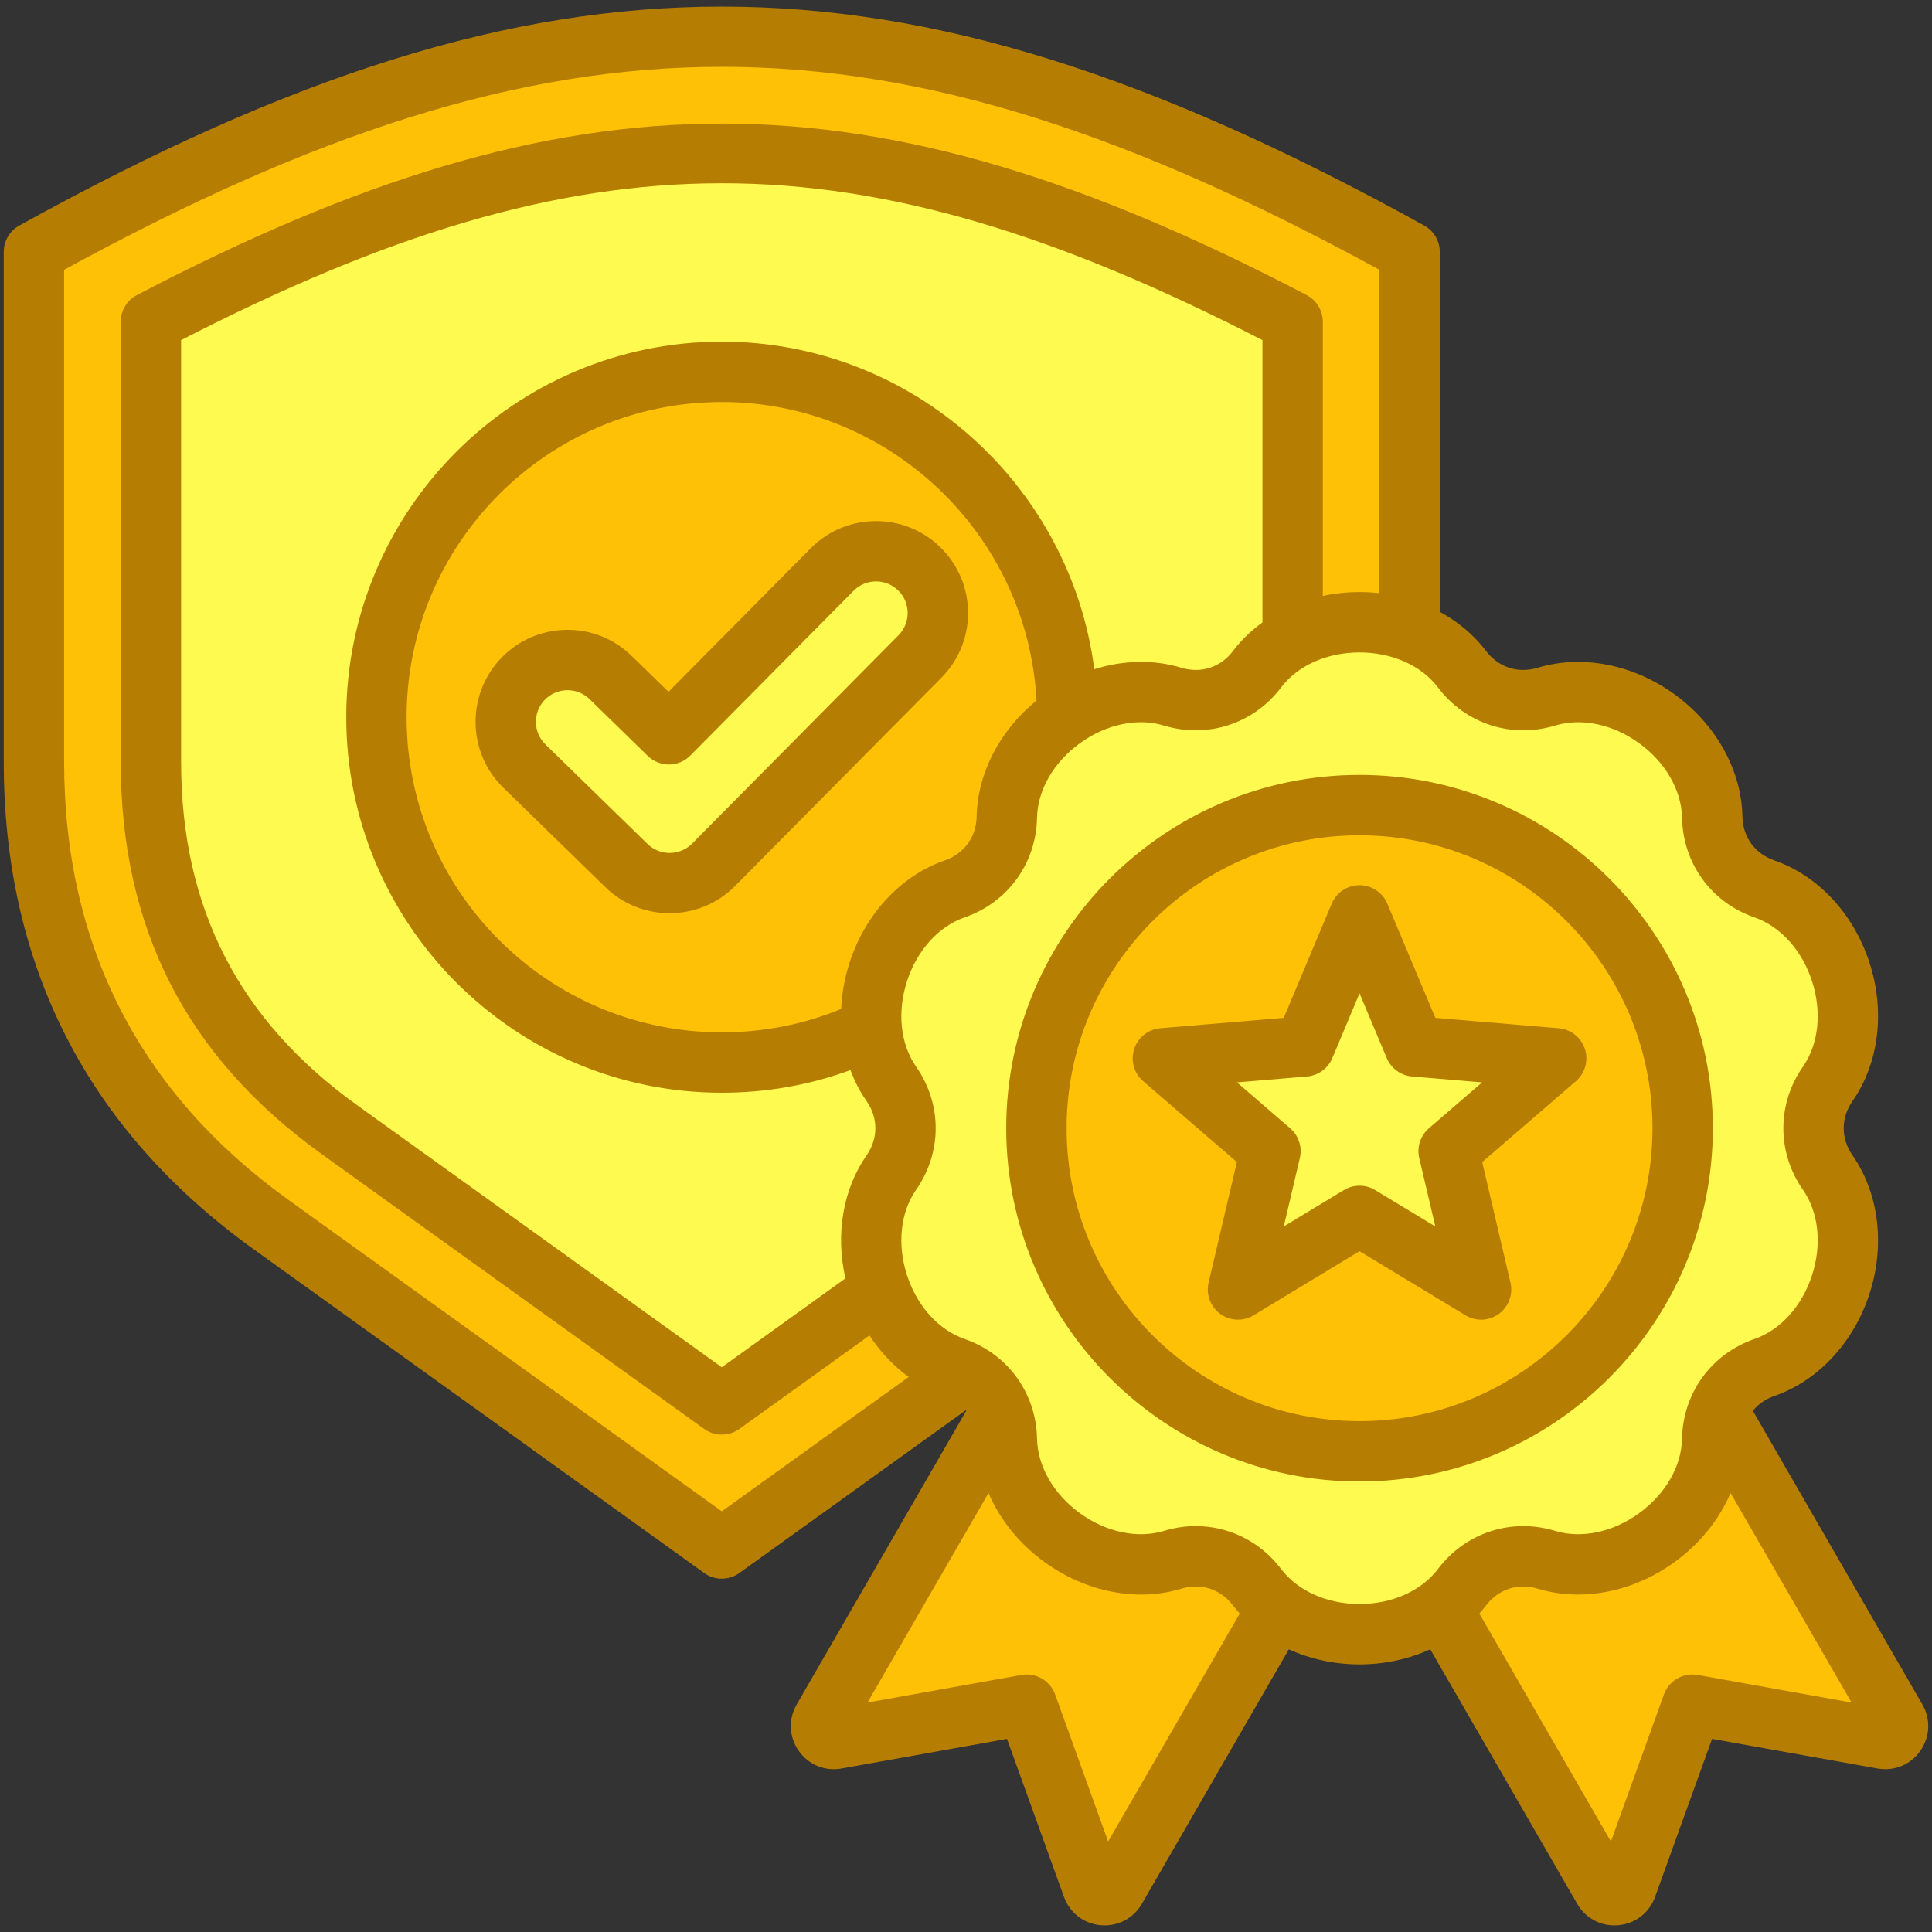<svg id="Layer_1" enable-background="new 0 0 512 512" viewBox="0 0 512 512" xmlns="http://www.w3.org/2000/svg"><rect x="0" y="0" width="512" height="512" fill="#333333" stroke="none"/><g clip-rule="evenodd" fill-rule="evenodd"><path d="m259.235 371.444 1.653 2.076-46.291 80.19c-1.467 2.541-1.34 5.59.347 7.992 1.682 2.396 4.514 3.547 7.392 3.031l47.144-8.443 16.242 45.043c1 2.772 3.395 4.625 6.331 4.886.232.021.465.032.698.032 2.681 0 5.059-1.402 6.398-3.721l40.753-70.578 3.303 1.5c5.346 2.428 11.219 3.632 17.084 3.632s11.737-1.204 17.079-3.639l3.306-1.507 40.76 70.592c1.339 2.319 3.712 3.721 6.394 3.721.233 0 .466-.011.698-.032 2.935-.261 5.331-2.115 6.331-4.886l16.248-45.043 47.143 8.443c2.89.518 5.7-.635 7.387-3.04 1.687-2.404 1.82-5.441.352-7.984l-46.306-80.216 1.738-2.138c1.951-2.399 4.537-4.156 7.454-5.166 11.081-3.838 19.188-13.561 22.752-24.524 3.561-10.953 2.718-23.616-3.986-33.226-4.043-5.797-4.045-13.109.001-18.906 6.703-9.604 7.542-22.269 3.985-33.215-3.564-10.966-11.664-20.693-22.751-24.528-6.681-2.311-10.979-8.235-11.115-15.301-.225-11.729-6.971-22.444-16.299-29.224-9.324-6.777-21.607-9.874-32.825-6.464-6.735 2.047-13.738-.228-17.984-5.843-2.928-3.871-6.729-6.996-10.992-9.298l-2.099-1.134v-97.756c0-1.456-.796-2.795-2.069-3.5-31.279-17.313-64.229-33.081-98.422-43.739-27.994-8.726-56.418-13.783-85.789-13.783h-.004c-29.374 0-57.801 5.06-85.798 13.788-34.19 10.66-67.141 26.426-98.422 43.735-1.271.703-2.063 2.036-2.063 3.49v135.13c0 52.829 21.66 95.095 64.562 125.925l119.392 85.796c.683.491 1.493.758 2.335.758.841 0 1.653-.267 2.335-.757l63.085-45.342 2.374 2.962c.054.069.107.139.159.211z" fill="#fffa50"/><path d="m217.783 148.017c-.069.072-.14.142-.213.209l-40.36 40.738-12.609-12.286c-3.89-3.79-9.048-5.85-14.479-5.765-5.45.085-10.532 2.255-14.334 6.166-7.832 8.055-7.648 20.98.396 28.819l27.068 26.379c3.809 3.713 8.889 5.736 14.201 5.736 5.435 0 10.626-2.112 14.458-5.98l54.696-55.206c3.842-3.878 5.953-8.972 5.935-14.434-.018-5.45-2.147-10.544-6.013-14.386-7.941-7.893-20.821-7.893-28.746.01zm125.169 125.507-35.118 2.953c-1.606.135-2.971 1.217-3.469 2.75-.495 1.525-.022 3.212 1.191 4.259l26.67 23.023-8.043 34.307c-.368 1.569.242 3.204 1.546 4.152 1.294.941 3.052 1.01 4.419.182l30.139-18.253 30.144 18.253c.622.377 1.341.582 2.069.582.843 0 1.662-.266 2.344-.762 1.304-.949 1.916-2.583 1.548-4.154l-8.042-34.308 26.675-23.023c1.21-1.045 1.68-2.739 1.186-4.259-.498-1.533-1.863-2.614-3.469-2.75l-35.112-2.953-13.659-32.483c-.623-1.483-2.076-2.451-3.684-2.451-1.607 0-3.067.969-3.689 2.45zm-255.305 29.12 101.3 72.798c.681.489 1.497.748 2.335.748.836 0 1.655-.259 2.335-.747l37.863-27.222 2.288 3.501c2.511 3.844 5.676 7.255 9.395 9.954l4.483 3.253-56.364 40.51-117.053-84.12c-40.572-29.157-61.239-69.465-61.239-119.428v-132.759l2.083-1.138c132.529-72.375 219.878-72.375 352.406 0l2.083 1.138v92.554l-4.454-.509c-1.599-.183-3.209-.276-4.819-.276-2.987 0-5.97.307-8.89.934l-4.84 1.039v-77.592c0-1.491-.819-2.853-2.141-3.544-114.684-59.961-191.593-59.966-306.276 0-1.319.69-2.15 2.055-2.15 3.544v116.609c.002 42.892 16.822 75.721 51.655 100.753zm136.793-31.561c-10.563 4.341-21.736 6.498-33.159 6.498-48.263 0-87.523-39.255-87.523-87.518 0-48.264 39.26-87.519 87.523-87.519 46.395 0 84.961 36.583 87.395 82.899l.106 2.027-1.573 1.283c-8.319 6.784-14.183 16.844-14.39 27.737-.134 7.065-4.431 12.991-11.11 15.302-11.089 3.836-19.188 13.56-22.755 24.529-1.182 3.633-1.876 7.416-2.038 11.234l-.109 2.557zm135.85-53.723c45.014 0 81.632 36.618 81.632 81.632 0 45.011-36.625 81.618-81.632 81.618-45.008 0-81.628-36.608-81.628-81.618 0-45.013 36.614-81.632 81.628-81.632zm-48.342 199.824c-11.222 3.411-23.5.295-32.826-6.479-5.841-4.242-10.626-9.962-13.486-16.611l-3.151-7.325-40.356 69.879 49.259-8.83c1.918-.344 3.808.746 4.469 2.579l16.971 47.074 40.614-70.356-1.908-2.157c-.554-.626-1.098-1.265-1.602-1.932-4.249-5.617-11.243-7.891-17.984-5.842zm77.098 7.775c.555-.627 1.102-1.264 1.607-1.932 4.247-5.616 11.249-7.892 17.985-5.843 11.22 3.413 23.501.297 32.824-6.479 5.837-4.242 10.625-9.969 13.487-16.614l3.153-7.319 40.348 69.875-49.254-8.83c-1.919-.344-3.812.744-4.474 2.579l-16.971 47.074-40.615-70.357z" fill="#ffc106"/><path d="m378.67 299.011c-2.25 1.938-3.24 4.98-2.561 7.881l4.264 18.13-15.942-9.64c-1.269-.783-2.707-1.16-4.141-1.16-1.439 0-2.868.377-4.141 1.16l-15.937 9.64 4.259-18.13c.679-2.901-.311-5.943-2.561-7.881l-14.098-12.169 18.559-1.561c2.962-.25 5.546-2.127 6.702-4.867l7.216-17.173 7.221 17.173c1.151 2.74 3.74 4.617 6.702 4.867l18.559 1.561zm41.349-21.021c-1-3.066-3.731-5.23-6.938-5.499l-32.699-2.75-12.72-30.251c-1.24-2.967-4.15-4.9-7.372-4.9-3.216 0-6.131 1.934-7.377 4.9l-12.711 30.251-32.704 2.75c-3.207.269-5.938 2.434-6.938 5.499-.99 3.061-.052 6.424 2.382 8.523l24.837 21.441-7.49 31.949c-.731 3.132.481 6.4 3.089 8.301 2.603 1.887 6.094 2.037 8.843.368l28.068-16.998 28.072 16.998c1.269.769 2.707 1.16 4.141 1.16 1.66 0 3.306-.519 4.698-1.528 2.608-1.901 3.82-5.169 3.089-8.301l-7.49-31.949 24.841-21.441c2.431-2.099 3.369-5.462 2.379-8.523zm-59.729 98.621c42.802 0 77.632-34.817 77.632-77.618 0-42.811-34.831-77.632-77.632-77.632-42.802 0-77.628 34.821-77.628 77.632 0 42.801 34.826 77.618 77.628 77.618zm93.631-77.619c0-51.631-42-93.63-93.631-93.63-51.626 0-93.631 42-93.631 93.63 0 51.621 42.005 93.621 93.631 93.621 51.631.001 93.631-41.999 93.631-93.621zm-4.019 144.889c-3.839-.698-7.612 1.491-8.942 5.16l-14.05 38.972-34.869-60.403c.618-.698 1.231-1.415 1.802-2.17 3.25-4.297 8.48-5.999 13.631-4.429 11.749 3.57 25.337.929 36.34-7.07 6.688-4.858 11.786-11.249 14.81-18.267l32.058 55.517zm-89.612-18.8c8.621 0 16.39-3.481 20.79-9.287 7.292-9.654 19.469-13.602 31.039-10.093 6.985 2.122 15.314.358 22.28-4.698 6.98-5.07 11.22-12.452 11.362-19.743.231-12.088 7.759-22.45 19.191-26.412 6.891-2.377 12.598-8.697 15.258-16.899 2.66-8.188 1.759-16.658-2.41-22.639-6.919-9.918-6.919-22.728 0-32.637 4.169-5.99 5.07-14.451 2.41-22.653-2.66-8.188-8.367-14.508-15.258-16.899-11.432-3.947-18.96-14.319-19.191-26.397-.141-7.301-4.382-14.682-11.348-19.743-6.98-5.07-15.31-6.82-22.294-4.698-11.57 3.509-23.747-.453-31.039-10.093-4.401-5.82-12.169-9.287-20.79-9.287-8.617 0-16.39 3.467-20.79 9.287-7.292 9.64-19.469 13.602-31.039 10.093-6.98-2.122-15.309-.373-22.29 4.698-6.971 5.061-11.211 12.442-11.348 19.729-.231 12.093-7.763 22.464-19.191 26.411-6.891 2.391-12.602 8.711-15.262 16.899-2.66 8.202-1.759 16.663 2.41 22.653 6.919 9.909 6.919 22.719 0 32.637-4.169 5.981-5.07 14.451-2.41 22.639 2.66 8.202 8.372 14.513 15.262 16.899 11.428 3.962 18.96 14.324 19.191 26.412.137 7.292 4.377 14.673 11.348 19.743 6.98 5.056 15.309 6.82 22.28 4.698 2.811-.849 5.641-1.269 8.438-1.269 8.754 0 17.083 4.051 22.611 11.362 4.4 5.807 12.173 9.287 20.79 9.287zm-66.62 62.932-14.05-38.972c-1.33-3.669-5.098-5.848-8.938-5.16l-40.783 7.311 32.062-55.517c3.019 7.018 8.108 13.409 14.81 18.267 10.999 7.999 24.587 10.64 36.34 7.07 5.16-1.57 10.381.132 13.63 4.429.571.755 1.179 1.471 1.797 2.17zm-3.678-310.662c7.697-2.419 15.772-2.618 23.12-.377 5.15 1.566 10.381-.132 13.63-4.429 2.188-2.906 4.839-5.443 7.82-7.593v-74.812c-107.851-55.437-178.72-55.437-286.57 0v111.751c0 38.67 15.272 68.44 46.659 90.999l96.63 69.454 32.761-23.554c-2.66-11.678-.67-23.629 5.622-32.638 3.089-4.419 3.089-9.909 0-14.328-1.773-2.542-3.203-5.311-4.283-8.24-10.881 3.981-22.309 5.999-34.1 5.999-54.88 0-99.521-44.641-99.521-99.521s44.641-99.521 99.521-99.521c50.471 0 92.428 37.953 98.711 86.81zm-64.842 77.732c-1.321 4.07-2.057 8.211-2.231 12.3-10.018 4.117-20.639 6.197-31.638 6.197-46.06 0-83.523-37.467-83.523-83.518s37.463-83.519 83.523-83.519c44.481 0 81.09 35.128 83.401 79.109-9.763 7.961-15.64 19.281-15.861 30.76-.099 5.391-3.33 9.829-8.419 11.598-11.612 4.009-21.04 14.131-25.252 27.073zm-33.869 145.43 49.532-35.6c-4.023-2.919-7.551-6.65-10.395-11.003l-34.468 24.78c-1.401 1-3.042 1.5-4.669 1.5-1.641 0-3.283-.5-4.669-1.5l-101.299-72.798c-35.873-25.789-53.319-59.809-53.319-104.002v-116.608c0-2.981 1.66-5.712 4.296-7.089 115.878-60.592 194.1-60.592 309.983 0 2.641 1.377 4.287 4.108 4.287 7.089v72.642c3.141-.674 6.4-1.023 9.73-1.023 1.783 0 3.542.104 5.273.302v-85.698c-131.353-71.732-217.22-71.732-348.572 0v130.385c0 48.683 20.049 87.773 59.573 116.18zm318.171 51.197-44.929-77.83c1.42-1.745 3.349-3.108 5.66-3.91 11.607-4.018 21.04-14.14 25.247-27.068 4.202-12.942 2.514-26.671-4.509-36.751-3.089-4.419-3.089-9.909 0-14.328 7.023-10.07 8.711-23.804 4.509-36.741-4.207-12.942-13.64-23.063-25.247-27.072-5.094-1.769-8.32-6.207-8.423-11.598-.236-12.281-6.947-24.379-17.946-32.383-11.003-7.989-24.591-10.626-36.34-7.056-5.151 1.566-10.381-.132-13.631-4.429-3.231-4.273-7.442-7.792-12.281-10.405v-95.369c0-2.906-1.58-5.589-4.132-6.999-72.492-40.128-129.91-58.022-186.149-58.022-.009 0 0 0 0 0-56.253 0-113.671 17.904-186.162 58.021-2.547 1.401-4.127 4.08-4.127 6.99v135.13c0 54.13 22.29 97.583 66.228 129.173l119.392 85.797c1.387 1.014 3.028 1.509 4.669 1.509 1.627 0 3.269-.495 4.669-1.509l60.002-43.127c.038.047.071.099.108.146l-44.929 77.83c-2.25 3.901-2.052 8.612.538 12.291 2.58 3.684 6.943 5.471 11.371 4.67l43.82-7.848 15.097 41.868c1.533 4.24 5.259 7.112 9.74 7.513.354.028.703.047 1.052.047 4.07 0 7.792-2.127 9.862-5.721l38.939-67.435c5.669 2.575 12.079 3.99 18.738 3.99 6.66 0 13.069-1.415 18.738-4l38.943 67.445c2.07 3.594 5.787 5.721 9.858 5.721.353 0 .703-.019 1.052-.047 4.481-.401 8.211-3.273 9.739-7.513l15.102-41.868 43.82 7.848c4.429.802 8.787-.986 11.367-4.679 2.596-3.678 2.794-8.38.545-12.281zm-271.36-283.339-54.692 55.21c-3.216 3.24-8.508 3.283-11.777.099l-27.072-26.388c-3.311-3.221-3.382-8.532-.16-11.852 1.561-1.599 3.65-2.5 5.891-2.528h.118c2.193 0 4.264.84 5.829 2.358l15.441 15.064c3.151 3.056 8.183 3.018 11.272-.104l43.278-43.679c3.259-3.278 8.57-3.301 11.852-.038 1.589 1.576 2.457 3.679 2.467 5.919.001 2.241-.857 4.34-2.447 5.939zm11.258-23.2c4.622 4.589 7.169 10.701 7.193 17.21.019 6.523-2.5 12.64-7.094 17.262l-54.697 55.206c-4.745 4.773-11.022 7.164-17.3 7.164-6.141 0-12.281-2.292-16.993-6.872l-27.068-26.379c-9.631-9.372-9.843-24.832-.472-34.473 4.542-4.669 10.631-7.287 17.14-7.377 6.499-.113 12.673 2.358 17.333 6.9l9.768 9.518 37.703-38.057c.009 0 .009 0 .019-.014 9.471-9.526 24.936-9.568 34.468-.088z" fill="#b57e02"/></g></svg>